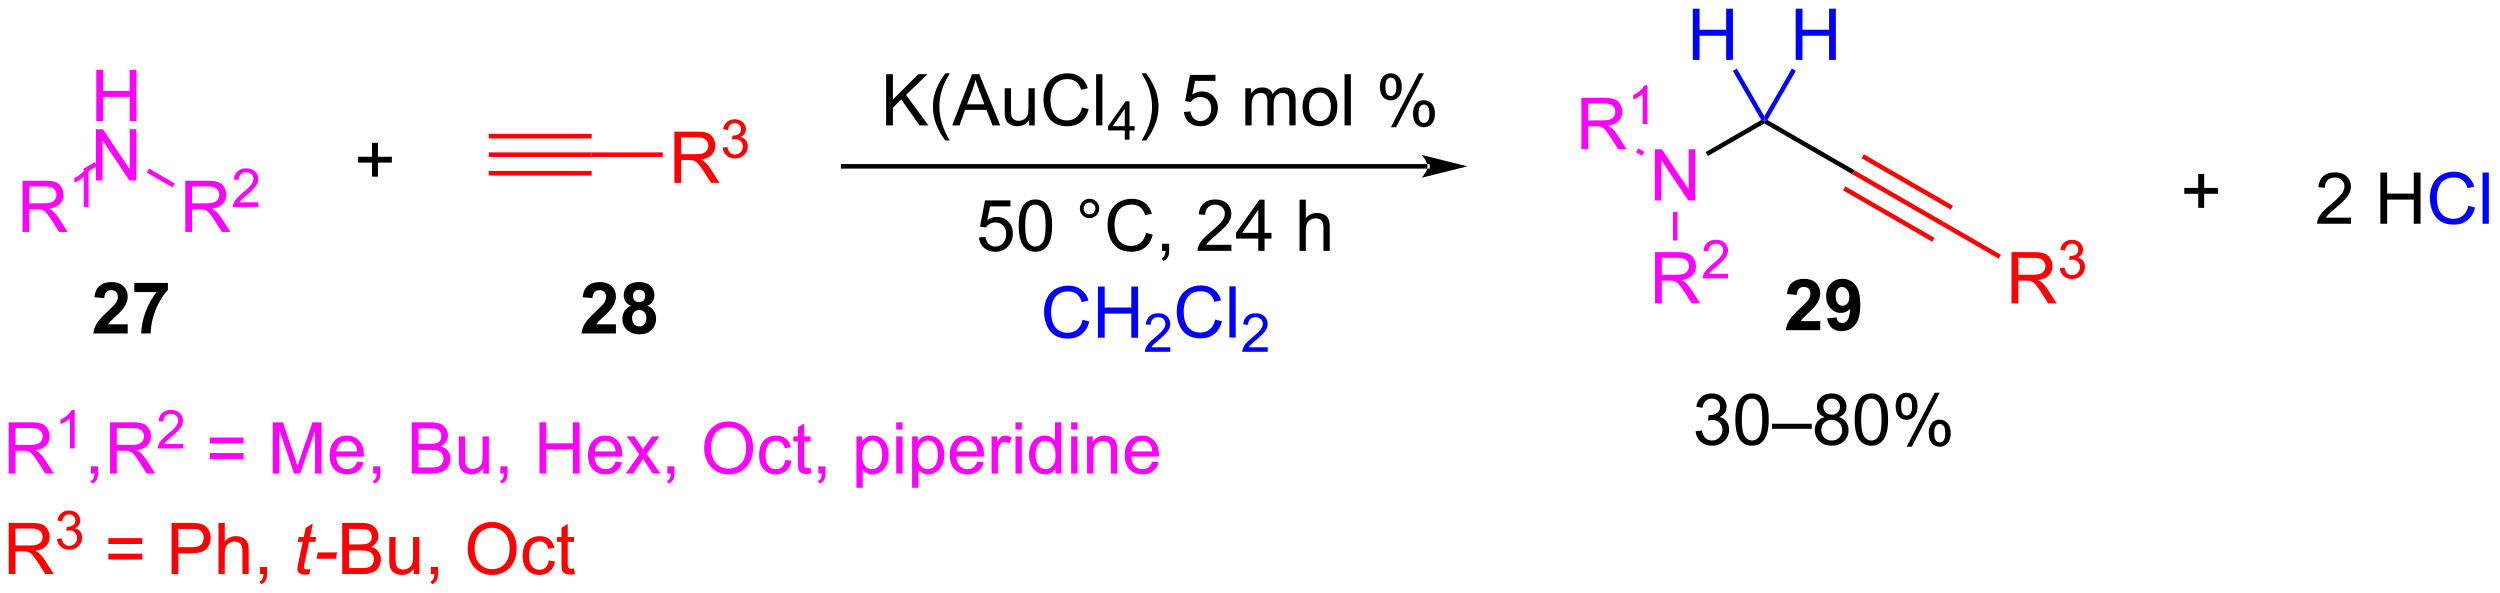 <?xml version="1.0" encoding="UTF-8"?>
<!DOCTYPE svg PUBLIC '-//W3C//DTD SVG 1.0//EN'
          'http://www.w3.org/TR/2001/REC-SVG-20010904/DTD/svg10.dtd'>
<svg stroke-dasharray="none" shape-rendering="auto" xmlns="http://www.w3.org/2000/svg" font-family="'Dialog'" text-rendering="auto" width="767" fill-opacity="1" color-interpolation="auto" color-rendering="auto" preserveAspectRatio="xMidYMid meet" font-size="12px" viewBox="0 0 767 182" fill="black" xmlns:xlink="http://www.w3.org/1999/xlink" stroke="black" image-rendering="auto" stroke-miterlimit="10" stroke-linecap="square" stroke-linejoin="miter" font-style="normal" stroke-width="1" height="182" stroke-dashoffset="0" font-weight="normal" stroke-opacity="1"
><!--Generated by the Batik Graphics2D SVG Generator--><defs id="genericDefs"
  /><g
  ><defs id="defs1"
    ><clipPath clipPathUnits="userSpaceOnUse" id="clipPath1"
      ><path d="M1.467 1.583 L288.799 1.583 L288.799 69.795 L1.467 69.795 L1.467 1.583 Z"
      /></clipPath
      ><clipPath clipPathUnits="userSpaceOnUse" id="clipPath2"
      ><path d="M-0.342 19.542 L-0.342 85.857 L279.001 85.857 L279.001 19.542 Z"
      /></clipPath
    ></defs
    ><g fill="blue" transform="scale(2.667,2.667) translate(-1.467,-1.583) matrix(1.029,0,0,1.029,1.818,-18.518)" stroke="blue"
    ><path d="M120.684 55.283 L121.442 55.473 Q121.205 56.408 120.585 56.9 Q119.966 57.39 119.072 57.39 Q118.145 57.39 117.564 57.012 Q116.986 56.635 116.682 55.921 Q116.379 55.205 116.379 54.385 Q116.379 53.489 116.721 52.825 Q117.064 52.158 117.695 51.812 Q118.325 51.465 119.083 51.465 Q119.942 51.465 120.528 51.903 Q121.114 52.34 121.346 53.135 L120.598 53.309 Q120.4 52.684 120.02 52.4 Q119.643 52.114 119.067 52.114 Q118.408 52.114 117.963 52.431 Q117.52 52.746 117.341 53.28 Q117.161 53.814 117.161 54.379 Q117.161 55.111 117.374 55.655 Q117.588 56.2 118.036 56.471 Q118.486 56.739 119.01 56.739 Q119.645 56.739 120.085 56.371 Q120.528 56.004 120.684 55.283 ZM122.399 57.291 L122.399 51.564 L123.157 51.564 L123.157 53.916 L126.133 53.916 L126.133 51.564 L126.891 51.564 L126.891 57.291 L126.133 57.291 L126.133 54.59 L123.157 54.59 L123.157 57.291 L122.399 57.291 Z" stroke="none" clip-path="url(#clipPath2)"
    /></g
    ><g fill="blue" transform="matrix(2.743,0,0,2.743,0.938,-53.602)" stroke="blue"
    ><path d="M130.557 58.383 L130.557 58.891 L127.717 58.891 Q127.712 58.699 127.78 58.524 Q127.887 58.235 128.126 57.953 Q128.366 57.672 128.817 57.303 Q129.516 56.729 129.762 56.393 Q130.008 56.057 130.008 55.758 Q130.008 55.446 129.784 55.231 Q129.561 55.014 129.2 55.014 Q128.819 55.014 128.59 55.242 Q128.362 55.471 128.36 55.875 L127.817 55.821 Q127.874 55.213 128.237 54.897 Q128.6 54.578 129.212 54.578 Q129.831 54.578 130.19 54.922 Q130.551 55.264 130.551 55.77 Q130.551 56.028 130.446 56.278 Q130.34 56.526 130.094 56.801 Q129.85 57.076 129.282 57.557 Q128.807 57.955 128.673 58.098 Q128.538 58.24 128.45 58.383 L130.557 58.383 Z" stroke="none" clip-path="url(#clipPath2)"
    /></g
    ><g fill="blue" transform="matrix(2.743,0,0,2.743,0.938,-53.602)" stroke="blue"
    ><path d="M135.576 55.283 L136.334 55.473 Q136.097 56.408 135.477 56.9 Q134.857 57.39 133.964 57.39 Q133.037 57.39 132.456 57.012 Q131.878 56.635 131.573 55.921 Q131.271 55.205 131.271 54.385 Q131.271 53.489 131.612 52.825 Q131.956 52.158 132.586 51.812 Q133.216 51.465 133.974 51.465 Q134.834 51.465 135.42 51.903 Q136.006 52.34 136.237 53.135 L135.49 53.309 Q135.292 52.684 134.912 52.4 Q134.534 52.114 133.959 52.114 Q133.3 52.114 132.855 52.431 Q132.412 52.746 132.232 53.28 Q132.052 53.814 132.052 54.379 Q132.052 55.111 132.266 55.655 Q132.48 56.2 132.927 56.471 Q133.378 56.739 133.901 56.739 Q134.537 56.739 134.977 56.371 Q135.42 56.004 135.576 55.283 ZM137.163 57.291 L137.163 51.564 L137.866 51.564 L137.866 57.291 L137.163 57.291 Z" stroke="none" clip-path="url(#clipPath2)"
    /></g
    ><g fill="blue" transform="matrix(2.743,0,0,2.743,0.938,-53.602)" stroke="blue"
    ><path d="M141.449 58.383 L141.449 58.891 L138.609 58.891 Q138.603 58.699 138.672 58.524 Q138.779 58.235 139.017 57.953 Q139.257 57.672 139.709 57.303 Q140.408 56.729 140.654 56.393 Q140.9 56.057 140.9 55.758 Q140.9 55.446 140.675 55.231 Q140.453 55.014 140.091 55.014 Q139.711 55.014 139.482 55.242 Q139.254 55.471 139.252 55.875 L138.709 55.821 Q138.765 55.213 139.129 54.897 Q139.492 54.578 140.103 54.578 Q140.722 54.578 141.082 54.922 Q141.443 55.264 141.443 55.77 Q141.443 56.028 141.338 56.278 Q141.232 56.526 140.986 56.801 Q140.742 57.076 140.173 57.557 Q139.699 57.955 139.564 58.098 Q139.429 58.24 139.341 58.383 L141.449 58.383 Z" stroke="none" clip-path="url(#clipPath2)"
    /></g
    ><g transform="matrix(2.743,0,0,2.743,0.938,-53.602)"
    ><path d="M41.265 39.3 L41.265 37.73 L39.705 37.73 L39.705 37.074 L41.265 37.074 L41.265 35.516 L41.929 35.516 L41.929 37.074 L43.487 37.074 L43.487 37.73 L41.929 37.73 L41.929 39.3 L41.265 39.3 Z" stroke="none" clip-path="url(#clipPath2)"
    /></g
    ><g fill="red" transform="matrix(2.743,0,0,2.743,0.938,-53.602)" stroke="red"
    ><path d="M54.325 37.097 L54.325 36.587 L65.835 36.587 L65.835 37.097 ZM54.325 35.025 L65.835 35.025 L65.835 34.515 L54.325 34.515 ZM54.325 39.169 L65.835 39.169 L65.835 38.658 L54.325 38.658 Z" stroke="none" clip-path="url(#clipPath2)"
    /></g
    ><g fill="red" transform="matrix(2.743,0,0,2.743,0.938,-53.602)" stroke="red"
    ><path d="M75.087 39.992 L75.087 34.265 L77.626 34.265 Q78.392 34.265 78.79 34.419 Q79.189 34.572 79.426 34.963 Q79.665 35.354 79.665 35.828 Q79.665 36.437 79.269 36.856 Q78.876 37.273 78.051 37.385 Q78.353 37.531 78.509 37.672 Q78.84 37.976 79.137 38.432 L80.134 39.992 L79.181 39.992 L78.423 38.799 Q78.09 38.283 77.874 38.01 Q77.66 37.737 77.491 37.627 Q77.322 37.518 77.144 37.476 Q77.017 37.447 76.722 37.447 L75.845 37.447 L75.845 39.992 L75.087 39.992 ZM75.845 36.791 L77.472 36.791 Q77.993 36.791 78.285 36.684 Q78.579 36.578 78.73 36.341 Q78.884 36.104 78.884 35.828 Q78.884 35.422 78.587 35.161 Q78.293 34.898 77.657 34.898 L75.845 34.898 L75.845 36.791 Z" stroke="none" clip-path="url(#clipPath2)"
    /></g
    ><g fill="red" transform="matrix(2.743,0,0,2.743,0.938,-53.602)" stroke="red"
    ><path d="M80.486 36.057 L81.014 35.987 Q81.105 36.436 81.322 36.633 Q81.541 36.831 81.855 36.831 Q82.227 36.831 82.482 36.573 Q82.74 36.315 82.74 35.934 Q82.74 35.571 82.502 35.336 Q82.266 35.1 81.898 35.1 Q81.75 35.1 81.527 35.159 L81.586 34.696 Q81.639 34.702 81.67 34.702 Q82.008 34.702 82.277 34.526 Q82.547 34.35 82.547 33.983 Q82.547 33.694 82.35 33.504 Q82.154 33.313 81.844 33.313 Q81.535 33.313 81.33 33.506 Q81.125 33.7 81.066 34.086 L80.539 33.993 Q80.637 33.461 80.978 33.17 Q81.322 32.879 81.832 32.879 Q82.183 32.879 82.478 33.03 Q82.775 33.18 82.932 33.442 Q83.088 33.702 83.088 33.995 Q83.088 34.274 82.937 34.502 Q82.789 34.731 82.496 34.866 Q82.877 34.953 83.088 35.231 Q83.299 35.506 83.299 35.922 Q83.299 36.485 82.889 36.877 Q82.478 37.268 81.852 37.268 Q81.287 37.268 80.912 36.932 Q80.539 36.594 80.486 36.057 Z" stroke="none" clip-path="url(#clipPath2)"
    /></g
    ><g fill="red" transform="matrix(2.743,0,0,2.743,0.938,-53.602)" stroke="red"
    ><path d="M65.835 37.097 L65.835 36.587 L73.782 36.587 L73.782 37.097 Z" stroke="none" clip-path="url(#clipPath2)"
    /></g
    ><g transform="matrix(2.743,0,0,2.743,0.938,-53.602)"
    ><path d="M159.316 38.4 L159.316 38.4 L93.965 38.4 L93.71 38.4 L93.71 37.89 L93.965 37.89 L159.316 37.89 L159.571 37.89 L159.571 38.4 ZM163.781 38.145 L158.679 36.87 C158.679 36.87 159.316 37.587 159.316 38.145 C159.316 38.703 158.679 39.421 158.679 39.421 Z" stroke="none" clip-path="url(#clipPath2)"
    /></g
    ><g transform="matrix(2.743,0,0,2.743,0.938,-53.602)"
    ><path d="M109.149 46.101 L109.886 46.038 Q109.97 46.577 110.267 46.848 Q110.566 47.119 110.988 47.119 Q111.496 47.119 111.847 46.736 Q112.199 46.353 112.199 45.721 Q112.199 45.119 111.86 44.773 Q111.524 44.424 110.978 44.424 Q110.636 44.424 110.363 44.58 Q110.09 44.734 109.933 44.978 L109.274 44.892 L109.829 41.952 L112.675 41.952 L112.675 42.624 L110.392 42.624 L110.082 44.163 Q110.597 43.804 111.165 43.804 Q111.915 43.804 112.431 44.325 Q112.946 44.843 112.946 45.658 Q112.946 46.437 112.493 47.002 Q111.941 47.7 110.988 47.7 Q110.207 47.7 109.712 47.262 Q109.22 46.822 109.149 46.101 ZM113.599 44.775 Q113.599 43.76 113.807 43.142 Q114.015 42.523 114.427 42.187 Q114.841 41.851 115.466 41.851 Q115.927 41.851 116.273 42.036 Q116.622 42.221 116.849 42.572 Q117.075 42.921 117.203 43.424 Q117.333 43.924 117.333 44.775 Q117.333 45.783 117.125 46.403 Q116.919 47.023 116.505 47.361 Q116.093 47.7 115.466 47.7 Q114.638 47.7 114.164 47.103 Q113.599 46.39 113.599 44.775 ZM114.32 44.775 Q114.32 46.187 114.651 46.653 Q114.981 47.119 115.466 47.119 Q115.95 47.119 116.278 46.65 Q116.609 46.181 116.609 44.775 Q116.609 43.361 116.278 42.898 Q115.95 42.431 115.458 42.431 Q114.974 42.431 114.685 42.843 Q114.32 43.366 114.32 44.775 ZM120.437 42.859 Q120.437 42.408 120.755 42.093 Q121.075 41.775 121.52 41.775 Q121.974 41.775 122.289 42.093 Q122.606 42.408 122.606 42.859 Q122.606 43.306 122.286 43.627 Q121.968 43.944 121.52 43.944 Q121.075 43.944 120.755 43.629 Q120.437 43.312 120.437 42.859 ZM120.864 42.859 Q120.864 43.132 121.057 43.325 Q121.25 43.517 121.523 43.517 Q121.794 43.517 121.987 43.325 Q122.179 43.132 122.179 42.859 Q122.179 42.585 121.987 42.392 Q121.794 42.197 121.523 42.197 Q121.25 42.197 121.057 42.392 Q120.864 42.585 120.864 42.859 ZM127.84 45.593 L128.597 45.783 Q128.36 46.718 127.741 47.21 Q127.121 47.7 126.228 47.7 Q125.3 47.7 124.72 47.322 Q124.142 46.944 123.837 46.231 Q123.535 45.515 123.535 44.694 Q123.535 43.799 123.876 43.135 Q124.22 42.468 124.85 42.122 Q125.48 41.775 126.238 41.775 Q127.097 41.775 127.683 42.213 Q128.269 42.65 128.501 43.444 L127.754 43.619 Q127.556 42.994 127.175 42.71 Q126.798 42.424 126.222 42.424 Q125.564 42.424 125.118 42.741 Q124.675 43.056 124.496 43.59 Q124.316 44.124 124.316 44.689 Q124.316 45.421 124.53 45.965 Q124.743 46.51 125.191 46.781 Q125.642 47.049 126.165 47.049 Q126.8 47.049 127.241 46.681 Q127.683 46.314 127.84 45.593 ZM129.625 47.601 L129.625 46.799 L130.427 46.799 L130.427 47.601 Q130.427 48.044 130.27 48.314 Q130.114 48.585 129.773 48.734 L129.578 48.434 Q129.802 48.335 129.906 48.145 Q130.013 47.958 130.023 47.601 L129.625 47.601 ZM137.388 46.924 L137.388 47.601 L133.601 47.601 Q133.593 47.346 133.685 47.111 Q133.828 46.726 134.145 46.351 Q134.466 45.976 135.067 45.484 Q136 44.718 136.328 44.27 Q136.656 43.822 136.656 43.424 Q136.656 43.007 136.357 42.721 Q136.06 42.431 135.578 42.431 Q135.07 42.431 134.765 42.736 Q134.461 43.041 134.458 43.58 L133.734 43.507 Q133.81 42.697 134.294 42.275 Q134.778 41.851 135.593 41.851 Q136.419 41.851 136.898 42.309 Q137.38 42.765 137.38 43.439 Q137.38 43.783 137.239 44.116 Q137.099 44.447 136.77 44.814 Q136.445 45.181 135.687 45.822 Q135.054 46.353 134.875 46.544 Q134.695 46.734 134.578 46.924 L137.388 46.924 ZM140.394 47.601 L140.394 46.228 L137.91 46.228 L137.91 45.585 L140.524 41.874 L141.097 41.874 L141.097 45.585 L141.871 45.585 L141.871 46.228 L141.097 46.228 L141.097 47.601 L140.394 47.601 ZM140.394 45.585 L140.394 43.002 L138.603 45.585 L140.394 45.585 ZM145.009 47.601 L145.009 41.874 L145.712 41.874 L145.712 43.929 Q146.204 43.359 146.954 43.359 Q147.415 43.359 147.754 43.541 Q148.095 43.721 148.241 44.041 Q148.386 44.361 148.386 44.971 L148.386 47.601 L147.683 47.601 L147.683 44.971 Q147.683 44.444 147.454 44.205 Q147.228 43.963 146.808 43.963 Q146.496 43.963 146.22 44.127 Q145.946 44.288 145.829 44.567 Q145.712 44.843 145.712 45.33 L145.712 47.601 L145.009 47.601 Z" stroke="none" clip-path="url(#clipPath2)"
    /></g
    ><g transform="matrix(2.743,0,0,2.743,0.938,-53.602)"
    ><path d="M98.769 33.565 L98.769 27.838 L99.527 27.838 L99.527 30.677 L102.37 27.838 L103.399 27.838 L100.995 30.159 L103.503 33.565 L102.503 33.565 L100.464 30.666 L99.527 31.58 L99.527 33.565 L98.769 33.565 ZM105.391 35.25 Q104.808 34.515 104.404 33.531 Q104.003 32.544 104.003 31.489 Q104.003 30.56 104.305 29.708 Q104.657 28.721 105.391 27.739 L105.894 27.739 Q105.422 28.552 105.269 28.901 Q105.032 29.44 104.894 30.026 Q104.727 30.755 104.727 31.494 Q104.727 33.372 105.894 35.25 L105.391 35.25 ZM106.17 33.565 L108.37 27.838 L109.188 27.838 L111.532 33.565 L110.667 33.565 L110.001 31.83 L107.605 31.83 L106.977 33.565 L106.17 33.565 ZM107.823 31.213 L109.766 31.213 L109.167 29.627 Q108.894 28.903 108.761 28.44 Q108.652 28.989 108.454 29.534 L107.823 31.213 ZM114.766 33.565 L114.766 32.955 Q114.282 33.659 113.448 33.659 Q113.081 33.659 112.763 33.518 Q112.446 33.377 112.29 33.164 Q112.136 32.95 112.073 32.643 Q112.032 32.435 112.032 31.987 L112.032 29.416 L112.735 29.416 L112.735 31.716 Q112.735 32.268 112.777 32.458 Q112.844 32.737 113.058 32.895 Q113.274 33.052 113.589 33.052 Q113.907 33.052 114.183 32.89 Q114.461 32.729 114.576 32.45 Q114.691 32.169 114.691 31.638 L114.691 29.416 L115.394 29.416 L115.394 33.565 L114.766 33.565 ZM120.671 31.557 L121.429 31.747 Q121.192 32.682 120.572 33.174 Q119.952 33.664 119.059 33.664 Q118.132 33.664 117.551 33.286 Q116.973 32.909 116.668 32.195 Q116.366 31.479 116.366 30.659 Q116.366 29.763 116.707 29.099 Q117.051 28.432 117.681 28.086 Q118.312 27.739 119.07 27.739 Q119.929 27.739 120.515 28.177 Q121.101 28.614 121.332 29.409 L120.585 29.583 Q120.387 28.958 120.007 28.674 Q119.629 28.388 119.054 28.388 Q118.395 28.388 117.95 28.705 Q117.507 29.02 117.327 29.554 Q117.148 30.088 117.148 30.653 Q117.148 31.385 117.361 31.929 Q117.575 32.474 118.023 32.745 Q118.473 33.013 118.997 33.013 Q119.632 33.013 120.072 32.645 Q120.515 32.278 120.671 31.557 ZM122.258 33.565 L122.258 27.838 L122.961 27.838 L122.961 33.565 L122.258 33.565 Z" stroke="none" clip-path="url(#clipPath2)"
    /></g
    ><g transform="matrix(2.743,0,0,2.743,0.938,-53.602)"
    ><path d="M125.462 35.165 L125.462 34.136 L123.599 34.136 L123.599 33.653 L125.56 30.87 L125.989 30.87 L125.989 33.653 L126.57 33.653 L126.57 34.136 L125.989 34.136 L125.989 35.165 L125.462 35.165 ZM125.462 33.653 L125.462 31.716 L124.118 33.653 L125.462 33.653 Z" stroke="none" clip-path="url(#clipPath2)"
    /></g
    ><g transform="matrix(2.743,0,0,2.743,0.938,-53.602)"
    ><path d="M127.849 35.25 L127.344 35.25 Q128.513 33.372 128.513 31.494 Q128.513 30.76 128.344 30.036 Q128.211 29.45 127.974 28.911 Q127.82 28.56 127.344 27.739 L127.849 27.739 Q128.584 28.721 128.935 29.708 Q129.235 30.56 129.235 31.489 Q129.235 32.544 128.831 33.531 Q128.427 34.515 127.849 35.25 ZM132.08 32.065 L132.817 32.002 Q132.9 32.541 133.197 32.812 Q133.496 33.083 133.918 33.083 Q134.426 33.083 134.778 32.7 Q135.129 32.317 135.129 31.685 Q135.129 31.083 134.791 30.737 Q134.455 30.388 133.908 30.388 Q133.567 30.388 133.293 30.544 Q133.02 30.698 132.863 30.942 L132.205 30.857 L132.759 27.916 L135.606 27.916 L135.606 28.588 L133.322 28.588 L133.012 30.127 Q133.528 29.768 134.095 29.768 Q134.845 29.768 135.361 30.289 Q135.876 30.807 135.876 31.622 Q135.876 32.401 135.423 32.966 Q134.871 33.664 133.918 33.664 Q133.137 33.664 132.642 33.226 Q132.15 32.786 132.08 32.065 ZM138.947 33.565 L138.947 29.416 L139.574 29.416 L139.574 29.997 Q139.77 29.692 140.093 29.508 Q140.418 29.323 140.832 29.323 Q141.293 29.323 141.587 29.515 Q141.884 29.705 142.004 30.049 Q142.496 29.323 143.285 29.323 Q143.903 29.323 144.233 29.664 Q144.567 30.005 144.567 30.716 L144.567 33.565 L143.869 33.565 L143.869 30.95 Q143.869 30.528 143.798 30.343 Q143.731 30.159 143.551 30.047 Q143.371 29.932 143.129 29.932 Q142.692 29.932 142.403 30.224 Q142.113 30.513 142.113 31.153 L142.113 33.565 L141.41 33.565 L141.41 30.869 Q141.41 30.401 141.238 30.166 Q141.067 29.932 140.676 29.932 Q140.379 29.932 140.126 30.088 Q139.876 30.244 139.762 30.547 Q139.65 30.846 139.65 31.411 L139.65 33.565 L138.947 33.565 ZM145.348 31.489 Q145.348 30.338 145.988 29.784 Q146.525 29.323 147.293 29.323 Q148.15 29.323 148.692 29.883 Q149.236 30.442 149.236 31.432 Q149.236 32.231 148.994 32.692 Q148.754 33.151 148.296 33.406 Q147.837 33.659 147.293 33.659 Q146.423 33.659 145.884 33.101 Q145.348 32.541 145.348 31.489 ZM146.072 31.489 Q146.072 32.286 146.418 32.685 Q146.767 33.08 147.293 33.08 Q147.817 33.08 148.163 32.682 Q148.512 32.284 148.512 31.466 Q148.512 30.698 148.163 30.302 Q147.814 29.903 147.293 29.903 Q146.767 29.903 146.418 30.299 Q146.072 30.692 146.072 31.489 ZM150.044 33.565 L150.044 27.838 L150.748 27.838 L150.748 33.565 L150.044 33.565 ZM153.998 29.213 Q153.998 28.599 154.305 28.169 Q154.615 27.739 155.201 27.739 Q155.74 27.739 156.091 28.125 Q156.446 28.51 156.446 29.255 Q156.446 29.982 156.089 30.375 Q155.732 30.768 155.208 30.768 Q154.688 30.768 154.341 30.383 Q153.998 29.994 153.998 29.213 ZM155.219 28.224 Q154.958 28.224 154.784 28.45 Q154.61 28.677 154.61 29.284 Q154.61 29.833 154.784 30.06 Q154.961 30.284 155.219 30.284 Q155.485 30.284 155.659 30.057 Q155.833 29.83 155.833 29.229 Q155.833 28.674 155.656 28.45 Q155.482 28.224 155.219 28.224 ZM155.224 33.776 L158.357 27.739 L158.927 27.739 L155.805 33.776 L155.224 33.776 ZM157.701 32.221 Q157.701 31.604 158.008 31.177 Q158.318 30.747 158.906 30.747 Q159.446 30.747 159.8 31.133 Q160.154 31.518 160.154 32.263 Q160.154 32.989 159.794 33.383 Q159.438 33.776 158.912 33.776 Q158.391 33.776 158.044 33.388 Q157.701 32.997 157.701 32.221 ZM158.927 31.232 Q158.662 31.232 158.487 31.458 Q158.313 31.685 158.313 32.291 Q158.313 32.838 158.487 33.065 Q158.664 33.291 158.922 33.291 Q159.193 33.291 159.365 33.065 Q159.539 32.838 159.539 32.237 Q159.539 31.682 159.362 31.458 Q159.188 31.232 158.927 31.232 Z" stroke="none" clip-path="url(#clipPath2)"
    /></g
    ><g fill="fuchsia" transform="matrix(2.743,0,0,2.743,0.938,-53.602)" stroke="fuchsia"
    ><path d="M184.771 53.472 L184.771 47.745 L187.31 47.745 Q188.076 47.745 188.474 47.899 Q188.873 48.053 189.109 48.444 Q189.349 48.834 189.349 49.308 Q189.349 49.917 188.953 50.337 Q188.56 50.753 187.734 50.865 Q188.036 51.011 188.193 51.152 Q188.524 51.456 188.82 51.912 L189.818 53.472 L188.865 53.472 L188.107 52.279 Q187.774 51.764 187.557 51.49 Q187.344 51.217 187.175 51.108 Q187.005 50.998 186.828 50.956 Q186.701 50.928 186.406 50.928 L185.529 50.928 L185.529 53.472 L184.771 53.472 ZM185.529 50.272 L187.156 50.272 Q187.677 50.272 187.969 50.165 Q188.263 50.058 188.414 49.821 Q188.568 49.584 188.568 49.308 Q188.568 48.902 188.271 48.641 Q187.977 48.378 187.341 48.378 L185.529 48.378 L185.529 50.272 Z" stroke="none" clip-path="url(#clipPath2)"
    /></g
    ><g fill="fuchsia" transform="matrix(2.743,0,0,2.743,0.938,-53.602)" stroke="fuchsia"
    ><path d="M192.94 50.164 L192.94 50.672 L190.1 50.672 Q190.094 50.481 190.162 50.305 Q190.27 50.016 190.508 49.735 Q190.748 49.453 191.199 49.084 Q191.899 48.51 192.145 48.174 Q192.391 47.838 192.391 47.539 Q192.391 47.227 192.166 47.012 Q191.943 46.795 191.582 46.795 Q191.201 46.795 190.973 47.024 Q190.744 47.252 190.742 47.657 L190.199 47.602 Q190.256 46.994 190.619 46.678 Q190.982 46.36 191.594 46.36 Q192.213 46.36 192.572 46.703 Q192.934 47.045 192.934 47.551 Q192.934 47.809 192.828 48.059 Q192.723 48.307 192.477 48.582 Q192.232 48.858 191.664 49.338 Q191.19 49.737 191.055 49.879 Q190.92 50.022 190.832 50.164 L192.94 50.164 Z" stroke="none" clip-path="url(#clipPath2)"
    /></g
    ><g fill="fuchsia" transform="matrix(2.743,0,0,2.743,0.938,-53.602)" stroke="fuchsia"
    ><path d="M184.75 41.962 L184.75 36.236 L185.529 36.236 L188.536 40.73 L188.536 36.236 L189.263 36.236 L189.263 41.962 L188.484 41.962 L185.477 37.462 L185.477 41.962 L184.75 41.962 Z" stroke="none" clip-path="url(#clipPath2)"
    /></g
    ><g fill="fuchsia" transform="matrix(2.743,0,0,2.743,0.938,-53.602)" stroke="fuchsia"
    ><path d="M187.285 46.438 L186.774 46.438 L186.774 43.262 L187.285 43.262 Z" stroke="none" clip-path="url(#clipPath2)"
    /></g
    ><g transform="matrix(2.743,0,0,2.743,0.938,-53.602)"
    ><path d="M190.693 36.991 L190.438 36.549 L196.647 32.964 L196.996 33.057 L196.996 33.352 Z" stroke="none" clip-path="url(#clipPath2)"
    /></g
    ><g fill="fuchsia" transform="matrix(2.743,0,0,2.743,0.938,-53.602)" stroke="fuchsia"
    ><path d="M176.532 36.207 L176.532 30.48 L179.071 30.48 Q179.837 30.48 180.235 30.634 Q180.634 30.788 180.87 31.178 Q181.11 31.569 181.11 32.043 Q181.11 32.652 180.714 33.072 Q180.321 33.488 179.495 33.6 Q179.798 33.746 179.954 33.887 Q180.285 34.191 180.582 34.647 L181.579 36.207 L180.626 36.207 L179.868 35.014 Q179.535 34.499 179.319 34.225 Q179.105 33.952 178.936 33.842 Q178.766 33.733 178.589 33.691 Q178.462 33.663 178.167 33.663 L177.29 33.663 L177.29 36.207 L176.532 36.207 ZM177.29 33.007 L178.917 33.007 Q179.438 33.007 179.73 32.9 Q180.024 32.793 180.175 32.556 Q180.329 32.319 180.329 32.043 Q180.329 31.637 180.032 31.376 Q179.738 31.113 179.102 31.113 L177.29 31.113 L177.29 33.007 Z" stroke="none" clip-path="url(#clipPath2)"
    /></g
    ><g fill="fuchsia" transform="matrix(2.743,0,0,2.743,0.938,-53.602)" stroke="fuchsia"
    ><path d="M183.916 33.407 L183.388 33.407 L183.388 30.046 Q183.197 30.227 182.888 30.409 Q182.58 30.591 182.333 30.682 L182.333 30.173 Q182.775 29.964 183.105 29.669 Q183.437 29.372 183.576 29.095 L183.916 29.095 L183.916 33.407 Z" stroke="none" clip-path="url(#clipPath2)"
    /></g
    ><g fill="fuchsia" transform="matrix(2.743,0,0,2.743,0.938,-53.602)" stroke="fuchsia"
    ><path d="M183.578 36.524 L183.322 36.966 L182.645 36.575 L182.9 36.133 Z" stroke="none" clip-path="url(#clipPath2)"
    /></g
    ><g transform="matrix(2.743,0,0,2.743,0.938,-53.602)"
    ><path d="M196.996 33.352 L196.996 33.057 L197.344 32.964 L207.105 38.6 L206.82 39.024 Z" stroke="none" clip-path="url(#clipPath2)"
    /></g
    ><g fill="blue" transform="matrix(2.743,0,0,2.743,0.938,-53.602)" stroke="blue"
    ><path d="M200.503 26.241 L200.503 20.514 L201.261 20.514 L201.261 22.866 L204.237 22.866 L204.237 20.514 L204.995 20.514 L204.995 26.241 L204.237 26.241 L204.237 23.54 L201.261 23.54 L201.261 26.241 L200.503 26.241 Z" stroke="none" clip-path="url(#clipPath2)"
    /></g
    ><g fill="blue" transform="matrix(2.743,0,0,2.743,0.938,-53.602)" stroke="blue"
    ><path d="M197.344 32.964 L196.996 33.057 L196.996 32.547 L200.078 27.209 L200.52 27.464 Z" stroke="none" clip-path="url(#clipPath2)"
    /></g
    ><g fill="blue" transform="matrix(2.743,0,0,2.743,0.938,-53.602)" stroke="blue"
    ><path d="M188.993 26.241 L188.993 20.514 L189.75 20.514 L189.75 22.866 L192.727 22.866 L192.727 20.514 L193.485 20.514 L193.485 26.241 L192.727 26.241 L192.727 23.54 L189.75 23.54 L189.75 26.241 L188.993 26.241 Z" stroke="none" clip-path="url(#clipPath2)"
    /></g
    ><g fill="blue" transform="matrix(2.743,0,0,2.743,0.938,-53.602)" stroke="blue"
    ><path d="M196.996 32.547 L196.996 33.057 L196.647 32.964 L193.473 27.467 L193.915 27.212 Z" stroke="none" clip-path="url(#clipPath2)"
    /></g
    ><g fill="red" transform="matrix(2.743,0,0,2.743,0.938,-53.602)" stroke="red"
    ><path d="M206.82 39.024 L207.105 38.6 L217.078 44.355 L216.793 44.779 ZM207.871 37.238 L217.844 42.993 L218.099 42.551 L208.126 36.796 ZM205.799 40.828 L215.772 46.583 L216.027 46.141 L206.054 40.386 Z" stroke="none" clip-path="url(#clipPath2)"
    /></g
    ><g fill="red" transform="matrix(2.743,0,0,2.743,0.938,-53.602)" stroke="red"
    ><path d="M224.643 53.472 L224.643 47.745 L227.182 47.745 Q227.948 47.745 228.346 47.899 Q228.745 48.053 228.982 48.444 Q229.221 48.834 229.221 49.308 Q229.221 49.917 228.826 50.337 Q228.432 50.753 227.607 50.865 Q227.909 51.011 228.065 51.152 Q228.396 51.456 228.693 51.912 L229.69 53.472 L228.737 53.472 L227.979 52.279 Q227.646 51.764 227.43 51.49 Q227.216 51.217 227.047 51.108 Q226.878 50.998 226.701 50.956 Q226.573 50.928 226.279 50.928 L225.401 50.928 L225.401 53.472 L224.643 53.472 ZM225.401 50.272 L227.029 50.272 Q227.549 50.272 227.841 50.165 Q228.135 50.058 228.286 49.821 Q228.44 49.584 228.44 49.308 Q228.44 48.902 228.143 48.641 Q227.849 48.378 227.214 48.378 L225.401 48.378 L225.401 50.272 Z" stroke="none" clip-path="url(#clipPath2)"
    /></g
    ><g fill="red" transform="matrix(2.743,0,0,2.743,0.938,-53.602)" stroke="red"
    ><path d="M230.042 49.537 L230.57 49.467 Q230.661 49.916 230.878 50.114 Q231.097 50.311 231.411 50.311 Q231.782 50.311 232.038 50.053 Q232.296 49.795 232.296 49.414 Q232.296 49.051 232.058 48.817 Q231.821 48.58 231.454 48.58 Q231.306 48.58 231.083 48.639 L231.142 48.176 Q231.195 48.182 231.226 48.182 Q231.564 48.182 231.833 48.006 Q232.103 47.83 232.103 47.463 Q232.103 47.174 231.905 46.985 Q231.71 46.793 231.4 46.793 Q231.091 46.793 230.886 46.987 Q230.681 47.18 230.622 47.567 L230.095 47.473 Q230.193 46.942 230.534 46.651 Q230.878 46.36 231.388 46.36 Q231.739 46.36 232.034 46.51 Q232.331 46.66 232.488 46.922 Q232.644 47.182 232.644 47.475 Q232.644 47.754 232.493 47.983 Q232.345 48.211 232.052 48.346 Q232.433 48.434 232.644 48.711 Q232.855 48.987 232.855 49.403 Q232.855 49.965 232.445 50.358 Q232.034 50.748 231.407 50.748 Q230.843 50.748 230.468 50.412 Q230.095 50.074 230.042 49.537 Z" stroke="none" clip-path="url(#clipPath2)"
    /></g
    ><g fill="red" transform="matrix(2.743,0,0,2.743,0.938,-53.602)" stroke="red"
    ><path d="M216.793 44.779 L217.078 44.355 L223.466 48.043 L223.21 48.485 Z" stroke="none" clip-path="url(#clipPath2)"
    /></g
    ><g transform="matrix(2.743,0,0,2.743,0.938,-53.602)"
    ><path d="M245.526 42.787 L245.526 41.217 L243.966 41.217 L243.966 40.56 L245.526 40.56 L245.526 39.003 L246.19 39.003 L246.19 40.56 L247.747 40.56 L247.747 41.217 L246.19 41.217 L246.19 42.787 L245.526 42.787 Z" stroke="none" clip-path="url(#clipPath2)"
    /></g
    ><g transform="matrix(2.743,0,0,2.743,0.938,-53.602)"
    ><path d="M262.615 43.89 L262.615 44.567 L258.828 44.567 Q258.82 44.312 258.912 44.078 Q259.055 43.692 259.373 43.317 Q259.693 42.942 260.294 42.45 Q261.227 41.684 261.555 41.236 Q261.883 40.788 261.883 40.39 Q261.883 39.973 261.584 39.687 Q261.287 39.398 260.805 39.398 Q260.297 39.398 259.992 39.703 Q259.688 40.007 259.685 40.546 L258.961 40.473 Q259.037 39.663 259.521 39.242 Q260.005 38.817 260.82 38.817 Q261.646 38.817 262.125 39.275 Q262.607 39.731 262.607 40.406 Q262.607 40.749 262.466 41.083 Q262.326 41.413 261.998 41.781 Q261.672 42.148 260.914 42.788 Q260.281 43.32 260.102 43.51 Q259.922 43.7 259.805 43.89 L262.615 43.89 ZM265.899 44.567 L265.899 38.84 L266.656 38.84 L266.656 41.192 L269.633 41.192 L269.633 38.84 L270.391 38.84 L270.391 44.567 L269.633 44.567 L269.633 41.867 L266.656 41.867 L266.656 44.567 L265.899 44.567 Z" stroke="none" clip-path="url(#clipPath2)"
    /></g
    ><g fill="blue" transform="matrix(2.743,0,0,2.743,0.938,-53.602)" stroke="blue"
    ><path d="M275.738 42.559 L276.496 42.749 Q276.259 43.684 275.639 44.176 Q275.02 44.666 274.127 44.666 Q273.199 44.666 272.619 44.288 Q272.041 43.911 271.736 43.197 Q271.434 42.481 271.434 41.661 Q271.434 40.765 271.775 40.101 Q272.119 39.434 272.749 39.088 Q273.379 38.742 274.137 38.742 Q274.996 38.742 275.582 39.179 Q276.168 39.617 276.4 40.411 L275.652 40.585 Q275.455 39.96 275.074 39.676 Q274.697 39.39 274.121 39.39 Q273.462 39.39 273.017 39.708 Q272.574 40.023 272.395 40.557 Q272.215 41.09 272.215 41.656 Q272.215 42.387 272.428 42.932 Q272.642 43.476 273.09 43.747 Q273.541 44.015 274.064 44.015 Q274.699 44.015 275.139 43.648 Q275.582 43.281 275.738 42.559 ZM277.326 44.567 L277.326 38.84 L278.029 38.84 L278.029 44.567 L277.326 44.567 Z" stroke="none" clip-path="url(#clipPath2)"
    /></g
    ><g fill="fuchsia" transform="matrix(2.743,0,0,2.743,0.938,-53.602)" stroke="fuchsia"
    ><path d="M2.177 45.483 L2.177 39.756 L4.716 39.756 Q5.482 39.756 5.88 39.91 Q6.279 40.063 6.516 40.454 Q6.755 40.845 6.755 41.319 Q6.755 41.928 6.36 42.347 Q5.966 42.764 5.141 42.876 Q5.443 43.022 5.599 43.163 Q5.93 43.467 6.227 43.923 L7.224 45.483 L6.271 45.483 L5.513 44.29 Q5.18 43.775 4.964 43.501 Q4.75 43.228 4.581 43.118 Q4.412 43.009 4.235 42.967 Q4.107 42.938 3.813 42.938 L2.935 42.938 L2.935 45.483 L2.177 45.483 ZM2.935 42.282 L4.563 42.282 Q5.084 42.282 5.375 42.175 Q5.67 42.069 5.821 41.832 Q5.974 41.595 5.974 41.319 Q5.974 40.913 5.677 40.652 Q5.383 40.389 4.748 40.389 L2.935 40.389 L2.935 42.282 Z" stroke="none" clip-path="url(#clipPath2)"
    /></g
    ><g fill="fuchsia" transform="matrix(2.743,0,0,2.743,0.938,-53.602)" stroke="fuchsia"
    ><path d="M9.561 42.683 L9.034 42.683 L9.034 39.322 Q8.842 39.503 8.534 39.685 Q8.225 39.866 7.979 39.958 L7.979 39.448 Q8.42 39.239 8.75 38.944 Q9.082 38.648 9.221 38.37 L9.561 38.37 L9.561 42.683 Z" stroke="none" clip-path="url(#clipPath2)"
    /></g
    ><g fill="fuchsia" transform="matrix(2.743,0,0,2.743,0.938,-53.602)" stroke="fuchsia"
    ><path d="M10.427 33.078 L10.427 27.351 L11.184 27.351 L11.184 29.703 L14.161 29.703 L14.161 27.351 L14.919 27.351 L14.919 33.078 L14.161 33.078 L14.161 30.377 L11.184 30.377 L11.184 33.078 L10.427 33.078 Z" stroke="none" clip-path="url(#clipPath2)"
    /></g
    ><g fill="fuchsia" transform="matrix(2.743,0,0,2.743,0.938,-53.602)" stroke="fuchsia"
    ><path d="M10.395 39.728 L10.395 34.001 L11.174 34.001 L14.182 38.496 L14.182 34.001 L14.908 34.001 L14.908 39.728 L14.13 39.728 L11.122 35.228 L11.122 39.728 L10.395 39.728 Z" stroke="none" clip-path="url(#clipPath2)"
    /></g
    ><g fill="fuchsia" transform="matrix(2.743,0,0,2.743,0.938,-53.602)" stroke="fuchsia"
    ><path d="M10.515 38.12 L10.26 37.678 L8.968 38.424 L9.223 38.865 Z" stroke="none" clip-path="url(#clipPath2)"
    /></g
    ><g fill="fuchsia" transform="matrix(2.743,0,0,2.743,0.938,-53.602)" stroke="fuchsia"
    ><path d="M20.383 45.483 L20.383 39.756 L22.922 39.756 Q23.687 39.756 24.086 39.91 Q24.484 40.063 24.721 40.454 Q24.961 40.845 24.961 41.319 Q24.961 41.928 24.565 42.347 Q24.172 42.764 23.346 42.876 Q23.648 43.022 23.804 43.163 Q24.135 43.467 24.432 43.923 L25.429 45.483 L24.476 45.483 L23.718 44.29 Q23.385 43.775 23.169 43.501 Q22.955 43.228 22.786 43.118 Q22.617 43.009 22.44 42.967 Q22.312 42.938 22.018 42.938 L21.14 42.938 L21.14 45.483 L20.383 45.483 ZM21.14 42.282 L22.768 42.282 Q23.289 42.282 23.58 42.175 Q23.875 42.069 24.026 41.832 Q24.179 41.595 24.179 41.319 Q24.179 40.913 23.883 40.652 Q23.588 40.389 22.953 40.389 L21.14 40.389 L21.14 42.282 Z" stroke="none" clip-path="url(#clipPath2)"
    /></g
    ><g fill="fuchsia" transform="matrix(2.743,0,0,2.743,0.938,-53.602)" stroke="fuchsia"
    ><path d="M28.551 42.175 L28.551 42.683 L25.711 42.683 Q25.706 42.491 25.774 42.316 Q25.881 42.027 26.119 41.745 Q26.36 41.464 26.811 41.095 Q27.51 40.521 27.756 40.185 Q28.002 39.849 28.002 39.55 Q28.002 39.237 27.778 39.023 Q27.555 38.806 27.194 38.806 Q26.813 38.806 26.584 39.034 Q26.356 39.263 26.354 39.667 L25.811 39.612 Q25.868 39.005 26.231 38.689 Q26.594 38.37 27.206 38.37 Q27.825 38.37 28.184 38.714 Q28.545 39.056 28.545 39.562 Q28.545 39.819 28.44 40.069 Q28.334 40.318 28.088 40.593 Q27.844 40.868 27.276 41.349 Q26.801 41.747 26.666 41.89 Q26.532 42.032 26.444 42.175 L28.551 42.175 Z" stroke="none" clip-path="url(#clipPath2)"
    /></g
    ><g fill="fuchsia" transform="matrix(2.743,0,0,2.743,0.938,-53.602)" stroke="fuchsia"
    ><path d="M16.083 38.841 L16.338 38.399 L19.205 40.054 L18.95 40.496 Z" stroke="none" clip-path="url(#clipPath2)"
    /></g
    ><g transform="matrix(2.743,0,0,2.743,0.938,-53.602)"
    ><path d="M189.307 67.781 L190.01 67.688 Q190.133 68.287 190.422 68.55 Q190.713 68.813 191.133 68.813 Q191.627 68.813 191.969 68.469 Q192.312 68.125 192.312 67.617 Q192.312 67.133 191.994 66.82 Q191.679 66.505 191.19 66.505 Q190.992 66.505 190.695 66.584 L190.773 65.966 Q190.844 65.974 190.885 65.974 Q191.336 65.974 191.695 65.74 Q192.054 65.505 192.054 65.016 Q192.054 64.63 191.791 64.378 Q191.531 64.123 191.117 64.123 Q190.706 64.123 190.432 64.38 Q190.159 64.638 190.081 65.154 L189.377 65.029 Q189.508 64.32 189.963 63.932 Q190.422 63.544 191.101 63.544 Q191.57 63.544 191.963 63.745 Q192.359 63.945 192.567 64.294 Q192.776 64.641 192.776 65.031 Q192.776 65.404 192.575 65.709 Q192.377 66.013 191.987 66.193 Q192.494 66.31 192.776 66.68 Q193.057 67.047 193.057 67.602 Q193.057 68.352 192.51 68.875 Q191.963 69.396 191.127 69.396 Q190.375 69.396 189.875 68.948 Q189.377 68.498 189.307 67.781 ZM193.754 66.469 Q193.754 65.453 193.962 64.836 Q194.17 64.216 194.582 63.88 Q194.996 63.544 195.621 63.544 Q196.082 63.544 196.428 63.729 Q196.777 63.914 197.004 64.266 Q197.23 64.615 197.358 65.117 Q197.488 65.617 197.488 66.469 Q197.488 67.477 197.28 68.097 Q197.074 68.716 196.66 69.055 Q196.248 69.393 195.621 69.393 Q194.793 69.393 194.319 68.797 Q193.754 68.084 193.754 66.469 ZM194.475 66.469 Q194.475 67.88 194.806 68.347 Q195.137 68.813 195.621 68.813 Q196.105 68.813 196.433 68.344 Q196.764 67.875 196.764 66.469 Q196.764 65.055 196.433 64.591 Q196.105 64.125 195.613 64.125 Q195.129 64.125 194.84 64.537 Q194.475 65.06 194.475 66.469 ZM197.854 67.505 L197.854 66.938 L202.304 66.938 L202.304 67.505 L197.854 67.505 ZM203.733 66.188 Q203.295 66.029 203.084 65.732 Q202.873 65.435 202.873 65.021 Q202.873 64.396 203.321 63.971 Q203.772 63.544 204.519 63.544 Q205.269 63.544 205.725 63.979 Q206.183 64.414 206.183 65.039 Q206.183 65.438 205.972 65.734 Q205.764 66.029 205.34 66.188 Q205.866 66.359 206.142 66.742 Q206.418 67.125 206.418 67.656 Q206.418 68.391 205.897 68.893 Q205.379 69.393 204.53 69.393 Q203.683 69.393 203.162 68.891 Q202.644 68.388 202.644 67.638 Q202.644 67.078 202.925 66.703 Q203.209 66.326 203.733 66.188 ZM203.592 64.998 Q203.592 65.404 203.853 65.662 Q204.116 65.919 204.535 65.919 Q204.941 65.919 205.199 65.664 Q205.459 65.406 205.459 65.037 Q205.459 64.649 205.191 64.386 Q204.925 64.123 204.527 64.123 Q204.123 64.123 203.858 64.38 Q203.592 64.638 203.592 64.998 ZM203.366 67.641 Q203.366 67.943 203.509 68.224 Q203.652 68.505 203.933 68.659 Q204.215 68.813 204.537 68.813 Q205.043 68.813 205.371 68.49 Q205.699 68.164 205.699 67.664 Q205.699 67.156 205.36 66.826 Q205.022 66.492 204.514 66.492 Q204.019 66.492 203.691 66.82 Q203.366 67.149 203.366 67.641 ZM207.101 66.469 Q207.101 65.453 207.31 64.836 Q207.518 64.216 207.929 63.88 Q208.344 63.544 208.969 63.544 Q209.429 63.544 209.776 63.729 Q210.125 63.914 210.351 64.266 Q210.578 64.615 210.706 65.117 Q210.836 65.617 210.836 66.469 Q210.836 67.477 210.627 68.097 Q210.422 68.716 210.008 69.055 Q209.596 69.393 208.969 69.393 Q208.14 69.393 207.666 68.797 Q207.101 68.084 207.101 66.469 ZM207.823 66.469 Q207.823 67.88 208.153 68.347 Q208.484 68.813 208.969 68.813 Q209.453 68.813 209.781 68.344 Q210.112 67.875 210.112 66.469 Q210.112 65.055 209.781 64.591 Q209.453 64.125 208.961 64.125 Q208.476 64.125 208.187 64.537 Q207.823 65.06 207.823 66.469 ZM211.683 64.943 Q211.683 64.328 211.991 63.899 Q212.3 63.469 212.887 63.469 Q213.425 63.469 213.777 63.854 Q214.131 64.24 214.131 64.984 Q214.131 65.711 213.774 66.104 Q213.418 66.498 212.894 66.498 Q212.373 66.498 212.027 66.112 Q211.683 65.724 211.683 64.943 ZM212.905 63.953 Q212.644 63.953 212.47 64.18 Q212.295 64.406 212.295 65.013 Q212.295 65.563 212.47 65.789 Q212.647 66.013 212.905 66.013 Q213.17 66.013 213.345 65.787 Q213.519 65.56 213.519 64.959 Q213.519 64.404 213.342 64.18 Q213.168 63.953 212.905 63.953 ZM212.91 69.505 L216.043 63.469 L216.613 63.469 L213.491 69.505 L212.91 69.505 ZM215.387 67.951 Q215.387 67.334 215.694 66.906 Q216.004 66.477 216.592 66.477 Q217.131 66.477 217.485 66.862 Q217.84 67.248 217.84 67.992 Q217.84 68.719 217.48 69.112 Q217.123 69.505 216.597 69.505 Q216.077 69.505 215.73 69.117 Q215.387 68.727 215.387 67.951 ZM216.613 66.961 Q216.347 66.961 216.173 67.188 Q215.998 67.414 215.998 68.021 Q215.998 68.568 216.173 68.794 Q216.35 69.021 216.608 69.021 Q216.879 69.021 217.05 68.794 Q217.225 68.568 217.225 67.966 Q217.225 67.412 217.048 67.188 Q216.873 66.961 216.613 66.961 Z" stroke="none" clip-path="url(#clipPath2)"
    /></g
    ><g transform="matrix(2.743,0,0,2.743,0.938,-53.602)"
    ><path d="M13.941 55.815 L13.941 56.836 L10.094 56.836 Q10.157 56.257 10.469 55.739 Q10.782 55.221 11.704 54.367 Q12.446 53.674 12.613 53.429 Q12.839 53.088 12.839 52.757 Q12.839 52.39 12.641 52.192 Q12.446 51.994 12.097 51.994 Q11.753 51.994 11.55 52.203 Q11.347 52.408 11.316 52.89 L10.222 52.781 Q10.321 51.875 10.837 51.481 Q11.352 51.086 12.126 51.086 Q12.972 51.086 13.456 51.544 Q13.941 52 13.941 52.679 Q13.941 53.065 13.803 53.416 Q13.665 53.765 13.363 54.148 Q13.165 54.401 12.644 54.877 Q12.126 55.354 11.985 55.51 Q11.847 55.666 11.761 55.815 L13.941 55.815 ZM14.684 52.205 L14.684 51.187 L18.437 51.187 L18.437 51.984 Q17.973 52.44 17.492 53.296 Q17.012 54.151 16.76 55.114 Q16.507 56.078 16.512 56.836 L15.453 56.836 Q15.481 55.648 15.942 54.414 Q16.406 53.179 17.179 52.205 L14.684 52.205 Z" stroke="none" clip-path="url(#clipPath2)"
    /></g
    ><g transform="matrix(2.743,0,0,2.743,0.938,-53.602)"
    ><path d="M68.546 55.815 L68.546 56.836 L64.7 56.836 Q64.762 56.257 65.075 55.739 Q65.387 55.221 66.309 54.367 Q67.051 53.674 67.218 53.429 Q67.444 53.088 67.444 52.757 Q67.444 52.39 67.246 52.192 Q67.051 51.994 66.702 51.994 Q66.359 51.994 66.155 52.203 Q65.952 52.408 65.921 52.89 L64.827 52.781 Q64.926 51.875 65.442 51.481 Q65.957 51.086 66.731 51.086 Q67.577 51.086 68.062 51.544 Q68.546 52 68.546 52.679 Q68.546 53.065 68.408 53.416 Q68.27 53.765 67.968 54.148 Q67.77 54.401 67.249 54.877 Q66.731 55.354 66.59 55.51 Q66.452 55.666 66.366 55.815 L68.546 55.815 ZM70.23 53.744 Q69.805 53.565 69.61 53.252 Q69.417 52.937 69.417 52.562 Q69.417 51.921 69.865 51.505 Q70.313 51.086 71.136 51.086 Q71.954 51.086 72.404 51.505 Q72.855 51.921 72.855 52.562 Q72.855 52.961 72.646 53.27 Q72.441 53.58 72.066 53.744 Q72.542 53.937 72.79 54.304 Q73.04 54.671 73.04 55.151 Q73.04 55.945 72.532 56.442 Q72.026 56.937 71.188 56.937 Q70.407 56.937 69.886 56.526 Q69.274 56.041 69.274 55.197 Q69.274 54.734 69.503 54.346 Q69.735 53.955 70.23 53.744 ZM70.456 52.64 Q70.456 52.968 70.641 53.153 Q70.829 53.336 71.136 53.336 Q71.448 53.336 71.636 53.151 Q71.823 52.963 71.823 52.635 Q71.823 52.328 71.638 52.143 Q71.454 51.955 71.149 51.955 Q70.831 51.955 70.644 52.143 Q70.456 52.33 70.456 52.64 ZM70.355 55.093 Q70.355 55.546 70.586 55.802 Q70.821 56.054 71.167 56.054 Q71.508 56.054 71.73 55.809 Q71.954 55.565 71.954 55.104 Q71.954 54.703 71.727 54.458 Q71.5 54.213 71.151 54.213 Q70.75 54.213 70.552 54.492 Q70.355 54.768 70.355 55.093 Z" stroke="none" clip-path="url(#clipPath2)"
    /></g
    ><g transform="matrix(2.743,0,0,2.743,0.938,-53.602)"
    ><path d="M203.248 55.456 L203.248 56.477 L199.402 56.477 Q199.464 55.899 199.777 55.38 Q200.089 54.862 201.011 54.008 Q201.754 53.315 201.92 53.07 Q202.147 52.729 202.147 52.399 Q202.147 52.031 201.949 51.834 Q201.754 51.636 201.405 51.636 Q201.061 51.636 200.858 51.844 Q200.655 52.05 200.623 52.531 L199.53 52.422 Q199.629 51.516 200.144 51.123 Q200.66 50.727 201.433 50.727 Q202.28 50.727 202.764 51.185 Q203.248 51.641 203.248 52.32 Q203.248 52.706 203.11 53.057 Q202.972 53.406 202.67 53.789 Q202.472 54.042 201.952 54.518 Q201.433 54.995 201.293 55.151 Q201.155 55.307 201.069 55.456 L203.248 55.456 ZM204.015 55.151 L205.078 55.034 Q205.117 55.359 205.281 55.516 Q205.445 55.672 205.713 55.672 Q206.054 55.672 206.291 55.359 Q206.531 55.047 206.596 54.063 Q206.182 54.542 205.562 54.542 Q204.885 54.542 204.395 54.021 Q203.906 53.5 203.906 52.664 Q203.906 51.792 204.422 51.261 Q204.94 50.727 205.742 50.727 Q206.612 50.727 207.169 51.401 Q207.729 52.073 207.729 53.617 Q207.729 55.188 207.145 55.883 Q206.565 56.578 205.632 56.578 Q204.961 56.578 204.547 56.221 Q204.132 55.862 204.015 55.151 ZM206.5 52.753 Q206.5 52.221 206.255 51.93 Q206.01 51.636 205.69 51.636 Q205.385 51.636 205.185 51.878 Q204.984 52.117 204.984 52.664 Q204.984 53.219 205.203 53.479 Q205.422 53.737 205.75 53.737 Q206.065 53.737 206.281 53.487 Q206.5 53.237 206.5 52.753 Z" stroke="none" clip-path="url(#clipPath2)"
    /></g
    ><g fill="fuchsia" transform="matrix(2.743,0,0,2.743,0.938,-53.602)" stroke="fuchsia"
    ><path d="M0.63 72.502 L0.63 66.776 L3.169 66.776 Q3.935 66.776 4.333 66.929 Q4.732 67.083 4.969 67.474 Q5.208 67.864 5.208 68.338 Q5.208 68.948 4.812 69.367 Q4.419 69.784 3.594 69.895 Q3.896 70.041 4.052 70.182 Q4.383 70.487 4.68 70.942 L5.677 72.502 L4.724 72.502 L3.966 71.31 Q3.633 70.794 3.417 70.52 Q3.203 70.247 3.034 70.138 Q2.865 70.028 2.688 69.987 Q2.56 69.958 2.266 69.958 L1.388 69.958 L1.388 72.502 L0.63 72.502 ZM1.388 69.302 L3.016 69.302 Q3.537 69.302 3.828 69.195 Q4.122 69.088 4.273 68.851 Q4.427 68.614 4.427 68.338 Q4.427 67.932 4.13 67.672 Q3.836 67.409 3.2 67.409 L1.388 67.409 L1.388 69.302 Z" stroke="none" clip-path="url(#clipPath2)"
    /></g
    ><g fill="fuchsia" transform="matrix(2.743,0,0,2.743,0.938,-53.602)" stroke="fuchsia"
    ><path d="M8.014 69.702 L7.486 69.702 L7.486 66.341 Q7.295 66.523 6.986 66.704 Q6.678 66.886 6.432 66.978 L6.432 66.468 Q6.873 66.259 7.203 65.964 Q7.535 65.667 7.674 65.39 L8.014 65.39 L8.014 69.702 Z" stroke="none" clip-path="url(#clipPath2)"
    /></g
    ><g fill="fuchsia" transform="matrix(2.743,0,0,2.743,0.938,-53.602)" stroke="fuchsia"
    ><path d="M9.825 72.502 L9.825 71.7 L10.627 71.7 L10.627 72.502 Q10.627 72.945 10.471 73.216 Q10.315 73.487 9.974 73.635 L9.778 73.336 Q10.002 73.237 10.107 73.047 Q10.213 72.859 10.224 72.502 L9.825 72.502 ZM11.967 72.502 L11.967 66.776 L14.506 66.776 Q15.272 66.776 15.67 66.929 Q16.069 67.083 16.306 67.474 Q16.545 67.864 16.545 68.338 Q16.545 68.948 16.149 69.367 Q15.756 69.784 14.931 69.895 Q15.233 70.041 15.389 70.182 Q15.72 70.487 16.017 70.942 L17.014 72.502 L16.061 72.502 L15.303 71.31 Q14.97 70.794 14.754 70.52 Q14.54 70.247 14.371 70.138 Q14.201 70.028 14.024 69.987 Q13.897 69.958 13.603 69.958 L12.725 69.958 L12.725 72.502 L11.967 72.502 ZM12.725 69.302 L14.353 69.302 Q14.873 69.302 15.165 69.195 Q15.459 69.088 15.61 68.851 Q15.764 68.614 15.764 68.338 Q15.764 67.932 15.467 67.672 Q15.173 67.409 14.537 67.409 L12.725 67.409 L12.725 69.302 Z" stroke="none" clip-path="url(#clipPath2)"
    /></g
    ><g fill="fuchsia" transform="matrix(2.743,0,0,2.743,0.938,-53.602)" stroke="fuchsia"
    ><path d="M20.136 69.195 L20.136 69.702 L17.296 69.702 Q17.29 69.511 17.358 69.335 Q17.466 69.046 17.704 68.765 Q17.944 68.484 18.395 68.114 Q19.095 67.54 19.341 67.204 Q19.587 66.868 19.587 66.57 Q19.587 66.257 19.362 66.042 Q19.14 65.825 18.778 65.825 Q18.398 65.825 18.169 66.054 Q17.941 66.282 17.939 66.687 L17.395 66.632 Q17.452 66.025 17.816 65.708 Q18.179 65.39 18.79 65.39 Q19.409 65.39 19.769 65.734 Q20.13 66.075 20.13 66.581 Q20.13 66.839 20.024 67.089 Q19.919 67.337 19.673 67.612 Q19.429 67.888 18.86 68.368 Q18.386 68.767 18.251 68.909 Q18.116 69.052 18.028 69.195 L20.136 69.195 Z" stroke="none" clip-path="url(#clipPath2)"
    /></g
    ><g fill="fuchsia" transform="matrix(2.743,0,0,2.743,0.938,-53.602)" stroke="fuchsia"
    ><path d="M26.9 69.135 L23.119 69.135 L23.119 68.479 L26.9 68.479 L26.9 69.135 ZM26.9 70.872 L23.119 70.872 L23.119 70.216 L26.9 70.216 L26.9 70.872 ZM30.162 72.502 L30.162 66.776 L31.303 66.776 L32.66 70.83 Q32.847 71.395 32.933 71.677 Q33.029 71.364 33.238 70.76 L34.608 66.776 L35.628 66.776 L35.628 72.502 L34.897 72.502 L34.897 67.708 L33.233 72.502 L32.55 72.502 L30.894 67.627 L30.894 72.502 L30.162 72.502 ZM39.6 71.166 L40.326 71.255 Q40.154 71.893 39.688 72.245 Q39.225 72.596 38.503 72.596 Q37.592 72.596 37.058 72.036 Q36.527 71.474 36.527 70.463 Q36.527 69.416 37.066 68.838 Q37.605 68.26 38.464 68.26 Q39.295 68.26 39.821 68.828 Q40.35 69.393 40.35 70.419 Q40.35 70.481 40.347 70.606 L37.253 70.606 Q37.292 71.291 37.639 71.656 Q37.988 72.018 38.506 72.018 Q38.894 72.018 39.167 71.815 Q39.441 71.612 39.6 71.166 ZM37.292 70.028 L39.608 70.028 Q39.561 69.505 39.342 69.245 Q39.006 68.838 38.472 68.838 Q37.988 68.838 37.657 69.164 Q37.326 69.487 37.292 70.028 ZM41.393 72.502 L41.393 71.7 L42.195 71.7 L42.195 72.502 Q42.195 72.945 42.038 73.216 Q41.882 73.487 41.541 73.635 L41.346 73.336 Q41.57 73.237 41.674 73.047 Q41.781 72.859 41.791 72.502 L41.393 72.502 ZM45.713 72.502 L45.713 66.776 L47.861 66.776 Q48.518 66.776 48.913 66.95 Q49.312 67.122 49.536 67.484 Q49.76 67.846 49.76 68.239 Q49.76 68.606 49.559 68.932 Q49.361 69.255 48.96 69.455 Q49.478 69.606 49.757 69.974 Q50.038 70.341 50.038 70.841 Q50.038 71.245 49.867 71.591 Q49.697 71.935 49.447 72.122 Q49.197 72.31 48.82 72.406 Q48.445 72.502 47.898 72.502 L45.713 72.502 ZM46.471 69.182 L47.71 69.182 Q48.213 69.182 48.432 69.114 Q48.721 69.028 48.867 68.83 Q49.015 68.63 49.015 68.33 Q49.015 68.044 48.877 67.828 Q48.742 67.612 48.486 67.531 Q48.234 67.45 47.617 67.45 L46.471 67.45 L46.471 69.182 ZM46.471 71.825 L47.898 71.825 Q48.265 71.825 48.413 71.799 Q48.674 71.752 48.848 71.643 Q49.025 71.534 49.137 71.325 Q49.252 71.114 49.252 70.841 Q49.252 70.52 49.088 70.286 Q48.924 70.049 48.632 69.953 Q48.343 69.856 47.796 69.856 L46.471 69.856 L46.471 71.825 ZM53.71 72.502 L53.71 71.893 Q53.226 72.596 52.393 72.596 Q52.025 72.596 51.708 72.455 Q51.39 72.315 51.234 72.101 Q51.08 71.888 51.018 71.58 Q50.976 71.372 50.976 70.924 L50.976 68.354 L51.679 68.354 L51.679 70.653 Q51.679 71.205 51.721 71.395 Q51.788 71.674 52.002 71.833 Q52.218 71.989 52.533 71.989 Q52.851 71.989 53.127 71.828 Q53.406 71.666 53.52 71.388 Q53.635 71.106 53.635 70.575 L53.635 68.354 L54.338 68.354 L54.338 72.502 L53.71 72.502 ZM55.623 72.502 L55.623 71.7 L56.425 71.7 L56.425 72.502 Q56.425 72.945 56.269 73.216 Q56.113 73.487 55.772 73.635 L55.576 73.336 Q55.8 73.237 55.904 73.047 Q56.011 72.859 56.022 72.502 L55.623 72.502 ZM59.998 72.502 L59.998 66.776 L60.756 66.776 L60.756 69.127 L63.733 69.127 L63.733 66.776 L64.49 66.776 L64.49 72.502 L63.733 72.502 L63.733 69.802 L60.756 69.802 L60.756 72.502 L59.998 72.502 ZM68.502 71.166 L69.228 71.255 Q69.057 71.893 68.591 72.245 Q68.127 72.596 67.406 72.596 Q66.494 72.596 65.96 72.036 Q65.429 71.474 65.429 70.463 Q65.429 69.416 65.968 68.838 Q66.507 68.26 67.367 68.26 Q68.197 68.26 68.723 68.828 Q69.252 69.393 69.252 70.419 Q69.252 70.481 69.249 70.606 L66.156 70.606 Q66.195 71.291 66.541 71.656 Q66.89 72.018 67.408 72.018 Q67.796 72.018 68.07 71.815 Q68.343 71.612 68.502 71.166 ZM66.195 70.028 L68.51 70.028 Q68.463 69.505 68.244 69.245 Q67.908 68.838 67.374 68.838 Q66.89 68.838 66.559 69.164 Q66.228 69.487 66.195 70.028 ZM69.644 72.502 L71.159 70.346 L69.756 68.354 L70.636 68.354 L71.272 69.325 Q71.451 69.604 71.561 69.791 Q71.733 69.534 71.878 69.333 L72.576 68.354 L73.417 68.354 L71.983 70.307 L73.527 72.502 L72.662 72.502 L71.811 71.213 L71.584 70.864 L70.496 72.502 L69.644 72.502 ZM74.295 72.502 L74.295 71.7 L75.097 71.7 L75.097 72.502 Q75.097 72.945 74.941 73.216 Q74.784 73.487 74.443 73.635 L74.248 73.336 Q74.472 73.237 74.576 73.047 Q74.683 72.859 74.693 72.502 L74.295 72.502 ZM78.417 69.713 Q78.417 68.286 79.183 67.481 Q79.949 66.674 81.159 66.674 Q81.951 66.674 82.587 67.054 Q83.225 67.432 83.558 68.109 Q83.894 68.786 83.894 69.645 Q83.894 70.518 83.542 71.205 Q83.191 71.893 82.545 72.247 Q81.902 72.601 81.154 72.601 Q80.347 72.601 79.709 72.211 Q79.074 71.817 78.746 71.143 Q78.417 70.466 78.417 69.713 ZM79.199 69.724 Q79.199 70.76 79.753 71.356 Q80.311 71.95 81.152 71.95 Q82.006 71.95 82.558 71.349 Q83.113 70.747 83.113 69.643 Q83.113 68.942 82.876 68.422 Q82.639 67.901 82.183 67.614 Q81.73 67.325 81.162 67.325 Q80.358 67.325 79.777 67.88 Q79.199 68.432 79.199 69.724 ZM87.486 70.981 L88.179 71.073 Q88.064 71.786 87.598 72.192 Q87.132 72.596 86.453 72.596 Q85.601 72.596 85.083 72.039 Q84.564 71.481 84.564 70.442 Q84.564 69.77 84.786 69.268 Q85.01 68.763 85.466 68.513 Q85.921 68.26 86.455 68.26 Q87.132 68.26 87.562 68.601 Q87.992 68.942 88.111 69.573 L87.429 69.677 Q87.33 69.26 87.083 69.049 Q86.835 68.838 86.484 68.838 Q85.953 68.838 85.619 69.218 Q85.288 69.599 85.288 70.424 Q85.288 71.26 85.609 71.64 Q85.929 72.018 86.445 72.018 Q86.859 72.018 87.135 71.765 Q87.413 71.51 87.486 70.981 ZM90.314 71.872 L90.416 72.495 Q90.119 72.557 89.885 72.557 Q89.502 72.557 89.291 72.437 Q89.08 72.315 88.994 72.117 Q88.908 71.919 88.908 71.286 L88.908 68.901 L88.393 68.901 L88.393 68.354 L88.908 68.354 L88.908 67.325 L89.609 66.903 L89.609 68.354 L90.314 68.354 L90.314 68.901 L89.609 68.901 L89.609 71.325 Q89.609 71.627 89.645 71.713 Q89.682 71.799 89.765 71.851 Q89.851 71.901 90.007 71.901 Q90.124 71.901 90.314 71.872 ZM91.186 72.502 L91.186 71.7 L91.988 71.7 L91.988 72.502 Q91.988 72.945 91.831 73.216 Q91.675 73.487 91.334 73.635 L91.139 73.336 Q91.363 73.237 91.467 73.047 Q91.574 72.859 91.584 72.502 L91.186 72.502 ZM95.449 74.093 L95.449 68.354 L96.089 68.354 L96.089 68.893 Q96.316 68.575 96.6 68.419 Q96.886 68.26 97.292 68.26 Q97.824 68.26 98.23 68.534 Q98.636 68.807 98.842 69.304 Q99.05 69.802 99.05 70.395 Q99.05 71.034 98.821 71.544 Q98.592 72.052 98.157 72.325 Q97.722 72.596 97.24 72.596 Q96.889 72.596 96.61 72.448 Q96.331 72.299 96.152 72.073 L96.152 74.093 L95.449 74.093 ZM96.084 70.45 Q96.084 71.252 96.407 71.635 Q96.733 72.018 97.193 72.018 Q97.662 72.018 97.996 71.622 Q98.331 71.224 98.331 70.393 Q98.331 69.599 98.003 69.205 Q97.678 68.81 97.225 68.81 Q96.777 68.81 96.43 69.231 Q96.084 69.651 96.084 70.45 ZM99.9 67.583 L99.9 66.776 L100.603 66.776 L100.603 67.583 L99.9 67.583 ZM99.9 72.502 L99.9 68.354 L100.603 68.354 L100.603 72.502 L99.9 72.502 ZM101.675 74.093 L101.675 68.354 L102.316 68.354 L102.316 68.893 Q102.542 68.575 102.826 68.419 Q103.113 68.26 103.519 68.26 Q104.05 68.26 104.456 68.534 Q104.863 68.807 105.068 69.304 Q105.277 69.802 105.277 70.395 Q105.277 71.034 105.048 71.544 Q104.818 72.052 104.383 72.325 Q103.949 72.596 103.467 72.596 Q103.115 72.596 102.837 72.448 Q102.558 72.299 102.378 72.073 L102.378 74.093 L101.675 74.093 ZM102.311 70.45 Q102.311 71.252 102.633 71.635 Q102.959 72.018 103.42 72.018 Q103.889 72.018 104.222 71.622 Q104.558 71.224 104.558 70.393 Q104.558 69.599 104.23 69.205 Q103.904 68.81 103.451 68.81 Q103.003 68.81 102.657 69.231 Q102.311 69.651 102.311 70.45 ZM108.963 71.166 L109.689 71.255 Q109.518 71.893 109.052 72.245 Q108.588 72.596 107.867 72.596 Q106.955 72.596 106.421 72.036 Q105.89 71.474 105.89 70.463 Q105.89 69.416 106.429 68.838 Q106.968 68.26 107.828 68.26 Q108.658 68.26 109.184 68.828 Q109.713 69.393 109.713 70.419 Q109.713 70.481 109.71 70.606 L106.617 70.606 Q106.656 71.291 107.002 71.656 Q107.351 72.018 107.869 72.018 Q108.257 72.018 108.531 71.815 Q108.804 71.612 108.963 71.166 ZM106.656 70.028 L108.971 70.028 Q108.924 69.505 108.705 69.245 Q108.369 68.838 107.835 68.838 Q107.351 68.838 107.02 69.164 Q106.689 69.487 106.656 70.028 ZM110.566 72.502 L110.566 68.354 L111.199 68.354 L111.199 68.981 Q111.441 68.541 111.644 68.401 Q111.85 68.26 112.097 68.26 Q112.451 68.26 112.818 68.487 L112.576 69.138 Q112.318 68.987 112.061 68.987 Q111.831 68.987 111.647 69.125 Q111.464 69.263 111.386 69.51 Q111.269 69.885 111.269 70.33 L111.269 72.502 L110.566 72.502 ZM113.24 67.583 L113.24 66.776 L113.943 66.776 L113.943 67.583 L113.24 67.583 ZM113.24 72.502 L113.24 68.354 L113.943 68.354 L113.943 72.502 L113.24 72.502 ZM117.705 72.502 L117.705 71.979 Q117.312 72.596 116.546 72.596 Q116.049 72.596 115.632 72.323 Q115.218 72.049 114.989 71.56 Q114.76 71.067 114.76 70.432 Q114.76 69.81 114.966 69.304 Q115.174 68.799 115.588 68.531 Q116.002 68.26 116.515 68.26 Q116.89 68.26 117.182 68.419 Q117.476 68.575 117.658 68.83 L117.658 66.776 L118.359 66.776 L118.359 72.502 L117.705 72.502 ZM115.484 70.432 Q115.484 71.229 115.82 71.625 Q116.156 72.018 116.611 72.018 Q117.072 72.018 117.395 71.64 Q117.718 71.263 117.718 70.489 Q117.718 69.638 117.39 69.239 Q117.062 68.841 116.58 68.841 Q116.111 68.841 115.796 69.224 Q115.484 69.606 115.484 70.432 ZM119.467 67.583 L119.467 66.776 L120.17 66.776 L120.17 67.583 L119.467 67.583 ZM119.467 72.502 L119.467 68.354 L120.17 68.354 L120.17 72.502 L119.467 72.502 ZM121.242 72.502 L121.242 68.354 L121.874 68.354 L121.874 68.942 Q122.33 68.26 123.195 68.26 Q123.57 68.26 123.882 68.395 Q124.197 68.528 124.353 68.747 Q124.51 68.966 124.572 69.268 Q124.611 69.463 124.611 69.95 L124.611 72.502 L123.908 72.502 L123.908 69.979 Q123.908 69.549 123.825 69.336 Q123.744 69.122 123.536 68.997 Q123.328 68.87 123.046 68.87 Q122.596 68.87 122.27 69.156 Q121.945 69.44 121.945 70.237 L121.945 72.502 L121.242 72.502 ZM128.529 71.166 L129.256 71.255 Q129.084 71.893 128.618 72.245 Q128.154 72.596 127.433 72.596 Q126.522 72.596 125.988 72.036 Q125.456 71.474 125.456 70.463 Q125.456 69.416 125.996 68.838 Q126.534 68.26 127.394 68.26 Q128.225 68.26 128.751 68.828 Q129.279 69.393 129.279 70.419 Q129.279 70.481 129.277 70.606 L126.183 70.606 Q126.222 71.291 126.568 71.656 Q126.917 72.018 127.436 72.018 Q127.824 72.018 128.097 71.815 Q128.37 71.612 128.529 71.166 ZM126.222 70.028 L128.537 70.028 Q128.49 69.505 128.272 69.245 Q127.936 68.838 127.402 68.838 Q126.917 68.838 126.587 69.164 Q126.256 69.487 126.222 70.028 Z" stroke="none" clip-path="url(#clipPath2)"
    /></g
    ><g fill="red" transform="matrix(2.743,0,0,2.743,0.938,-53.602)" stroke="red"
    ><path d="M0.63 83.752 L0.63 78.026 L3.169 78.026 Q3.935 78.026 4.333 78.179 Q4.732 78.333 4.969 78.724 Q5.208 79.114 5.208 79.588 Q5.208 80.198 4.812 80.617 Q4.419 81.034 3.594 81.145 Q3.896 81.291 4.052 81.432 Q4.383 81.737 4.68 82.192 L5.677 83.752 L4.724 83.752 L3.966 82.56 Q3.633 82.044 3.417 81.77 Q3.203 81.497 3.034 81.388 Q2.865 81.278 2.688 81.237 Q2.56 81.208 2.266 81.208 L1.388 81.208 L1.388 83.752 L0.63 83.752 ZM1.388 80.552 L3.016 80.552 Q3.537 80.552 3.828 80.445 Q4.122 80.338 4.273 80.101 Q4.427 79.864 4.427 79.588 Q4.427 79.182 4.13 78.922 Q3.836 78.659 3.2 78.659 L1.388 78.659 L1.388 80.552 Z" stroke="none" clip-path="url(#clipPath2)"
    /></g
    ><g fill="red" transform="matrix(2.743,0,0,2.743,0.938,-53.602)" stroke="red"
    ><path d="M6.029 79.817 L6.557 79.747 Q6.648 80.196 6.865 80.394 Q7.084 80.591 7.398 80.591 Q7.769 80.591 8.025 80.333 Q8.283 80.075 8.283 79.695 Q8.283 79.331 8.045 79.097 Q7.809 78.861 7.441 78.861 Q7.293 78.861 7.07 78.919 L7.129 78.456 Q7.182 78.462 7.213 78.462 Q7.551 78.462 7.82 78.286 Q8.09 78.111 8.09 77.743 Q8.09 77.454 7.893 77.265 Q7.697 77.073 7.387 77.073 Q7.078 77.073 6.873 77.267 Q6.668 77.46 6.609 77.847 L6.082 77.753 Q6.18 77.222 6.521 76.931 Q6.865 76.64 7.375 76.64 Q7.726 76.64 8.021 76.79 Q8.318 76.941 8.475 77.202 Q8.631 77.462 8.631 77.755 Q8.631 78.034 8.48 78.263 Q8.332 78.491 8.039 78.626 Q8.42 78.714 8.631 78.991 Q8.842 79.267 8.842 79.683 Q8.842 80.245 8.432 80.638 Q8.021 81.028 7.394 81.028 Q6.83 81.028 6.455 80.692 Q6.082 80.355 6.029 79.817 Z" stroke="none" clip-path="url(#clipPath2)"
    /></g
    ><g fill="red" transform="matrix(2.743,0,0,2.743,0.938,-53.602)" stroke="red"
    ><path d="M15.563 80.385 L11.782 80.385 L11.782 79.729 L15.563 79.729 L15.563 80.385 ZM15.563 82.122 L11.782 82.122 L11.782 81.466 L15.563 81.466 L15.563 82.122 ZM18.849 83.752 L18.849 78.026 L21.01 78.026 Q21.58 78.026 21.88 78.08 Q22.302 78.151 22.586 78.349 Q22.872 78.544 23.047 78.901 Q23.221 79.255 23.221 79.682 Q23.221 80.411 22.755 80.919 Q22.291 81.424 21.075 81.424 L19.607 81.424 L19.607 83.752 L18.849 83.752 ZM19.607 80.747 L21.088 80.747 Q21.823 80.747 22.13 80.474 Q22.44 80.2 22.44 79.705 Q22.44 79.346 22.258 79.091 Q22.075 78.833 21.778 78.752 Q21.588 78.7 21.073 78.7 L19.607 78.7 L19.607 80.747 ZM24.096 83.752 L24.096 78.026 L24.799 78.026 L24.799 80.08 Q25.291 79.51 26.041 79.51 Q26.502 79.51 26.841 79.692 Q27.182 79.872 27.328 80.192 Q27.474 80.513 27.474 81.122 L27.474 83.752 L26.77 83.752 L26.77 81.122 Q26.77 80.596 26.541 80.356 Q26.315 80.114 25.895 80.114 Q25.583 80.114 25.307 80.278 Q25.034 80.44 24.916 80.718 Q24.799 80.995 24.799 81.481 L24.799 83.752 L24.096 83.752 ZM28.728 83.752 L28.728 82.95 L29.53 82.95 L29.53 83.752 Q29.53 84.195 29.373 84.466 Q29.217 84.737 28.876 84.885 L28.681 84.586 Q28.905 84.487 29.009 84.297 Q29.116 84.109 29.126 83.752 L28.728 83.752 Z" stroke="none" clip-path="url(#clipPath2)"
    /></g
    ><g fill="red" transform="matrix(2.743,0,0,2.743,0.938,-53.602)" stroke="red"
    ><path d="M34.381 83.177 L34.264 83.757 Q34.009 83.823 33.772 83.823 Q33.35 83.823 33.1 83.614 Q32.912 83.458 32.912 83.19 Q32.912 83.052 33.014 82.56 L33.517 80.151 L32.959 80.151 L33.071 79.604 L33.631 79.604 L33.845 78.583 L34.655 78.096 L34.337 79.604 L35.032 79.604 L34.915 80.151 L34.225 80.151 L33.743 82.442 Q33.655 82.88 33.655 82.966 Q33.655 83.091 33.725 83.159 Q33.798 83.224 33.962 83.224 Q34.196 83.224 34.381 83.177 ZM35.057 82.034 L35.205 81.325 L37.362 81.325 L37.216 82.034 L35.057 82.034 Z" stroke="none" clip-path="url(#clipPath2)"
    /></g
    ><g fill="red" transform="matrix(2.743,0,0,2.743,0.938,-53.602)" stroke="red"
    ><path d="M37.934 83.752 L37.934 78.026 L40.083 78.026 Q40.739 78.026 41.135 78.2 Q41.533 78.372 41.758 78.734 Q41.981 79.096 41.981 79.489 Q41.981 79.856 41.781 80.182 Q41.583 80.505 41.182 80.705 Q41.7 80.856 41.979 81.224 Q42.26 81.591 42.26 82.091 Q42.26 82.495 42.088 82.841 Q41.919 83.185 41.669 83.372 Q41.419 83.56 41.041 83.656 Q40.666 83.752 40.119 83.752 L37.934 83.752 ZM38.692 80.432 L39.932 80.432 Q40.434 80.432 40.653 80.364 Q40.942 80.278 41.088 80.08 Q41.237 79.88 41.237 79.58 Q41.237 79.294 41.099 79.078 Q40.963 78.862 40.708 78.781 Q40.455 78.7 39.838 78.7 L38.692 78.7 L38.692 80.432 ZM38.692 83.075 L40.119 83.075 Q40.487 83.075 40.635 83.049 Q40.895 83.002 41.07 82.893 Q41.247 82.784 41.359 82.575 Q41.474 82.364 41.474 82.091 Q41.474 81.77 41.309 81.536 Q41.145 81.299 40.854 81.203 Q40.565 81.106 40.018 81.106 L38.692 81.106 L38.692 83.075 ZM45.932 83.752 L45.932 83.143 Q45.448 83.846 44.614 83.846 Q44.247 83.846 43.929 83.705 Q43.612 83.565 43.455 83.351 Q43.302 83.138 43.239 82.83 Q43.198 82.622 43.198 82.174 L43.198 79.604 L43.901 79.604 L43.901 81.903 Q43.901 82.455 43.942 82.645 Q44.01 82.924 44.224 83.083 Q44.44 83.239 44.755 83.239 Q45.073 83.239 45.349 83.078 Q45.627 82.916 45.742 82.638 Q45.856 82.356 45.856 81.825 L45.856 79.604 L46.559 79.604 L46.559 83.752 L45.932 83.752 ZM47.845 83.752 L47.845 82.95 L48.647 82.95 L48.647 83.752 Q48.647 84.195 48.49 84.466 Q48.334 84.737 47.993 84.885 L47.798 84.586 Q48.022 84.487 48.126 84.297 Q48.233 84.109 48.243 83.752 L47.845 83.752 ZM51.967 80.963 Q51.967 79.536 52.733 78.731 Q53.498 77.924 54.709 77.924 Q55.501 77.924 56.136 78.304 Q56.774 78.682 57.108 79.359 Q57.444 80.036 57.444 80.895 Q57.444 81.768 57.092 82.455 Q56.74 83.143 56.095 83.497 Q55.452 83.851 54.704 83.851 Q53.897 83.851 53.259 83.461 Q52.623 83.067 52.295 82.393 Q51.967 81.716 51.967 80.963 ZM52.748 80.974 Q52.748 82.01 53.303 82.606 Q53.86 83.2 54.702 83.2 Q55.556 83.2 56.108 82.599 Q56.662 81.997 56.662 80.893 Q56.662 80.192 56.425 79.672 Q56.188 79.151 55.733 78.864 Q55.28 78.575 54.712 78.575 Q53.907 78.575 53.327 79.13 Q52.748 79.682 52.748 80.974 ZM61.036 82.231 L61.729 82.323 Q61.614 83.036 61.148 83.442 Q60.682 83.846 60.002 83.846 Q59.151 83.846 58.633 83.289 Q58.114 82.731 58.114 81.692 Q58.114 81.02 58.336 80.518 Q58.559 80.013 59.015 79.763 Q59.471 79.51 60.005 79.51 Q60.682 79.51 61.112 79.851 Q61.541 80.192 61.661 80.823 L60.979 80.927 Q60.88 80.51 60.633 80.299 Q60.385 80.088 60.033 80.088 Q59.502 80.088 59.169 80.468 Q58.838 80.849 58.838 81.674 Q58.838 82.51 59.158 82.89 Q59.479 83.268 59.994 83.268 Q60.408 83.268 60.684 83.015 Q60.963 82.76 61.036 82.231 ZM63.864 83.122 L63.966 83.745 Q63.669 83.807 63.434 83.807 Q63.052 83.807 62.841 83.687 Q62.63 83.565 62.544 83.367 Q62.458 83.169 62.458 82.536 L62.458 80.151 L61.942 80.151 L61.942 79.604 L62.458 79.604 L62.458 78.575 L63.158 78.153 L63.158 79.604 L63.864 79.604 L63.864 80.151 L63.158 80.151 L63.158 82.575 Q63.158 82.877 63.195 82.963 Q63.231 83.049 63.315 83.101 Q63.401 83.151 63.557 83.151 Q63.674 83.151 63.864 83.122 Z" stroke="none" clip-path="url(#clipPath2)"
    /></g
  ></g
></svg
>
